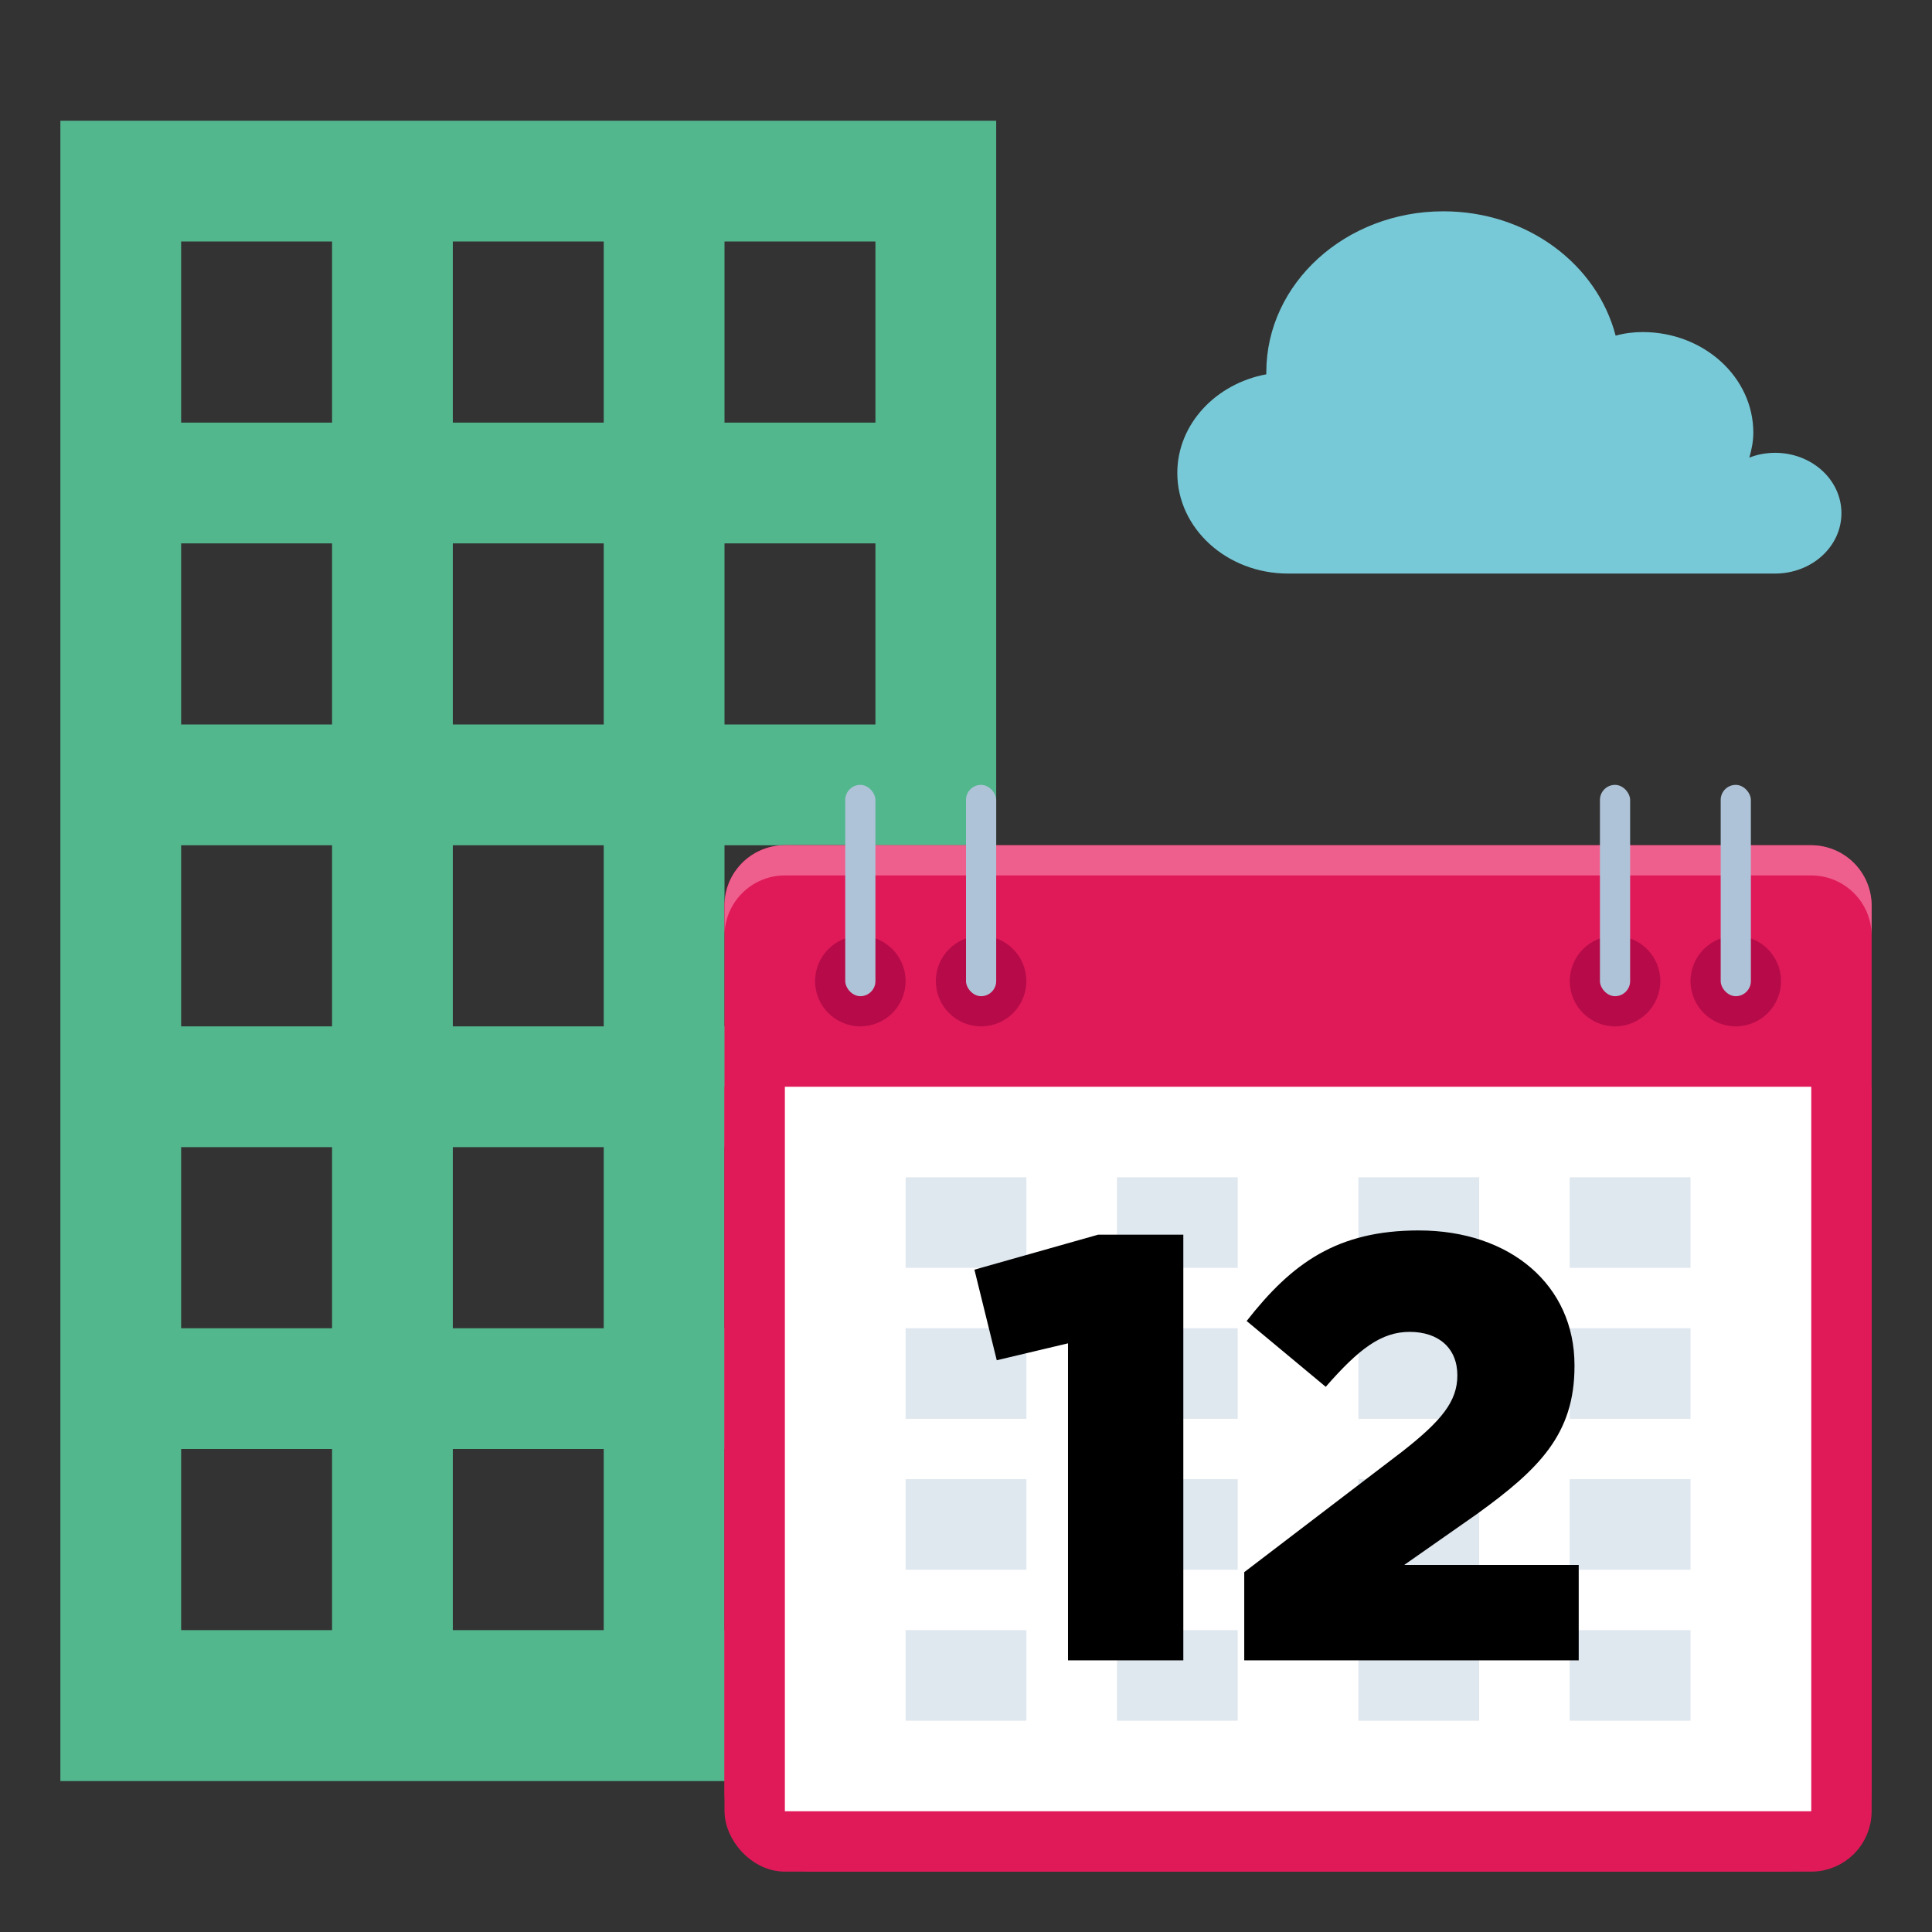 <svg width="64" height="64" viewBox="0 0 64 64" fill="none" xmlns="http://www.w3.org/2000/svg">
<rect x="0" y="0" width="64" height="64" fill="#333333" stroke="none"/>
<path fill-rule="evenodd" clip-rule="evenodd" d="M33 4H2V59H33V4ZM11 8H6V14H11V8ZM15 8H20V14H15V8ZM29 8H24V14H29V8ZM6 18H11V24H6V18ZM11 28H6V34H11V28ZM6 38H11V44H6V38ZM11 48H6V54H11V48ZM15 18H20V24H15V18ZM20 28H15V34H20V28ZM15 38H20V44H15V38ZM20 48H15V54H20V48ZM24 18H29V24H24V18ZM29 28H24V34H29V28ZM24 38H29V44H24V38ZM29 48H24V54H29V48Z" fill="#53B78E"/>
<path d="M58.815 15C58.507 15 58.213 15.053 57.949 15.16C58.023 14.893 58.081 14.627 58.081 14.333C58.081 12.493 56.439 11 54.415 11C54.107 11 53.799 11.04 53.52 11.12C52.904 8.76 50.601 7 47.815 7C44.573 7 41.948 9.387 41.948 12.333C41.948 12.36 41.948 12.373 41.948 12.4C40.276 12.707 39 14.053 39 15.667C39 17.507 40.643 19 42.667 19H58.8C60.017 19 61 18.107 61 17C61 15.893 60.017 15 58.8 15H58.815Z" fill="#78C9D7"/>
<path d="M24.375 36.375H61.625V59.4C61.625 60.583 60.52 61.625 59.077 61.625H26.923C25.48 61.625 24.375 60.583 24.375 59.4V36.375Z" fill="white" stroke="#E01A59" stroke-width="0.75"/>
<rect x="24.5" y="28.5" width="37" height="33" rx="1.5" fill="#E01A59" stroke="#E01A59"/>
<path fill-rule="evenodd" clip-rule="evenodd" d="M26 28C24.895 28 24 28.895 24 30V31C24 29.895 24.895 29 26 29H60C61.105 29 62 29.895 62 31V30C62 28.895 61.105 28 60 28H26Z" fill="#EF5F8D"/>
<rect x="26" y="36" width="34" height="24" fill="white"/>
<path d="M32.5 34C33.328 34 34 33.328 34 32.5C34 31.672 33.328 31 32.5 31C31.672 31 31 31.672 31 32.5C31 33.328 31.672 34 32.5 34Z" fill="#B70B49"/>
<path d="M57.5 34C58.328 34 59 33.328 59 32.5C59 31.672 58.328 31 57.5 31C56.672 31 56 31.672 56 32.5C56 33.328 56.672 34 57.5 34Z" fill="#B70B49"/>
<path d="M28.5 34C29.328 34 30 33.328 30 32.5C30 31.672 29.328 31 28.5 31C27.672 31 27 31.672 27 32.5C27 33.328 27.672 34 28.5 34Z" fill="#B70B49"/>
<path d="M53.5 34C54.328 34 55 33.328 55 32.5C55 31.672 54.328 31 53.5 31C52.672 31 52 31.672 52 32.5C52 33.328 52.672 34 53.5 34Z" fill="#B70B49"/>
<g opacity="0.4">
<rect x="30" y="39" width="4" height="3" fill="#AEC3D7"/>
<rect x="30" y="44" width="4" height="3" fill="#AEC3D7"/>
<rect x="30" y="49" width="4" height="3" fill="#AEC3D7"/>
<rect x="30" y="54" width="4" height="3" fill="#AEC3D7"/>
<rect x="37" y="39" width="4" height="3" fill="#AEC3D7"/>
<rect x="45" y="39" width="4" height="3" fill="#AEC3D7"/>
<rect x="52" y="39" width="4" height="3" fill="#AEC3D7"/>
<rect x="37" y="44" width="4" height="3" fill="#AEC3D7"/>
<rect x="45" y="44" width="4" height="3" fill="#AEC3D7"/>
<rect x="52" y="44" width="4" height="3" fill="#AEC3D7"/>
<rect x="37" y="49" width="4" height="3" fill="#AEC3D7"/>
<rect x="37" y="54" width="4" height="3" fill="#AEC3D7"/>
<rect x="45" y="49" width="4" height="3" fill="#AEC3D7"/>
<rect x="45" y="54" width="4" height="3" fill="#AEC3D7"/>
<rect x="52" y="49" width="4" height="3" fill="#AEC3D7"/>
<rect x="52" y="54" width="4" height="3" fill="#AEC3D7"/>
</g>
<rect x="28" y="26" width="1" height="7" rx="0.5" fill="#AEC3D7"/>
<rect x="32" y="26" width="1" height="7" rx="0.5" fill="#AEC3D7"/>
<rect x="53" y="26" width="1" height="7" rx="0.5" fill="#AEC3D7"/>
<rect x="57" y="26" width="1" height="7" rx="0.5" fill="#AEC3D7"/>
<path d="M35.379 55V44.5L33.019 45.06L32.279 42.06L36.379 40.9H39.199V55H35.379ZM41.217 55V52.08L46.457 48.08C47.757 47.06 48.277 46.42 48.277 45.56C48.277 44.66 47.657 44.12 46.697 44.12C45.757 44.12 45.017 44.68 43.917 45.94L41.297 43.76C42.797 41.84 44.297 40.76 46.997 40.76C50.037 40.76 52.157 42.58 52.157 45.22V45.26C52.157 47.5 50.997 48.66 48.917 50.16L46.517 51.84H52.297V55H41.217Z" fill="black"/>
</svg>
